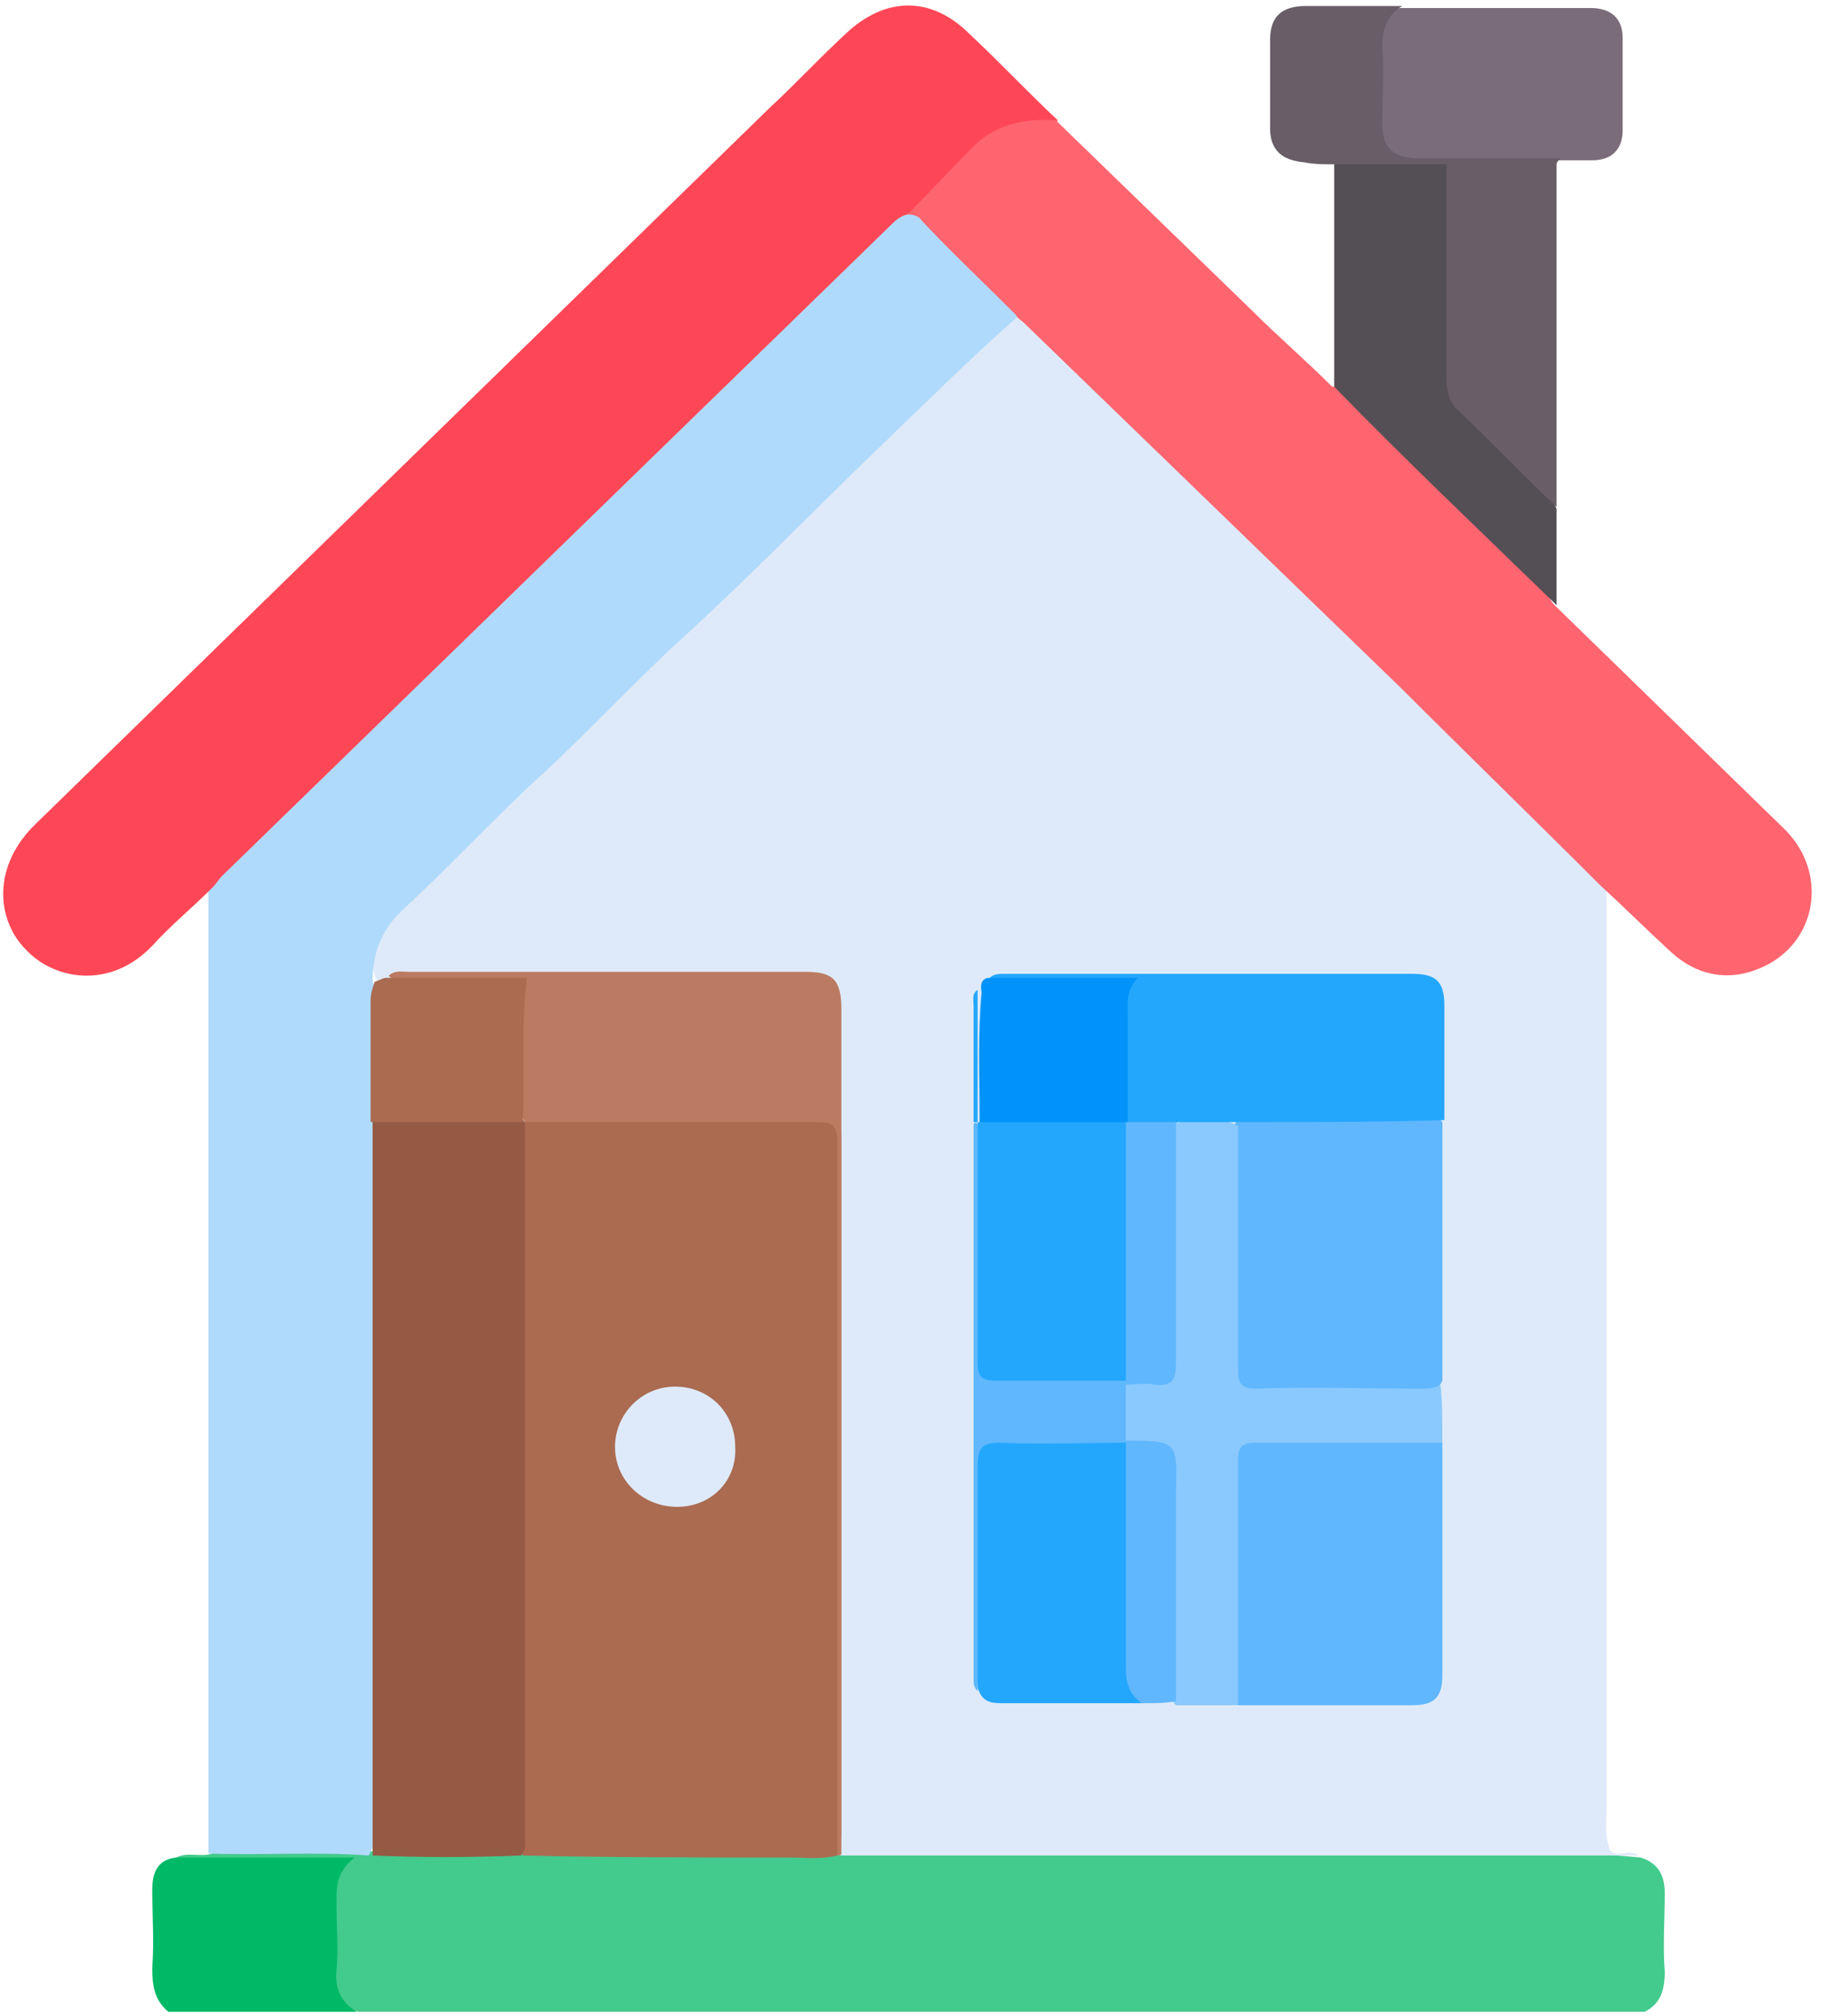 <?xml version="1.0" encoding="utf-8"?>
<!-- Generator: Adobe Illustrator 24.2.3, SVG Export Plug-In . SVG Version: 6.00 Build 0)  -->
<svg version="1.1" id="Capa_1" xmlns="http://www.w3.org/2000/svg" xmlns:xlink="http://www.w3.org/1999/xlink" x="0px" y="0px"
	 viewBox="0 0 91 100.6" style="enable-background:new 0 0 91 100.6;" xml:space="preserve">
<style type="text/css">
	.st0{fill:#43CA8D;}
	.st1{fill:#00B966;}
	.st2{fill:#DEEAF9;}
	.st3{fill:#B0DAFB;}
	.st4{fill:#FE4756;}
	.st5{fill:#FE656F;}
	.st6{fill:#544E55;}
	.st7{fill:#7B6C79;}
	.st8{fill:#695D67;}
	.st9{fill:#AA6B51;}
	.st10{fill:#955A44;}
	.st11{fill:#BB7B62;}
	.st12{fill:#60B7FD;}
	.st13{fill:#8AC9FE;}
	.st14{fill:#23A7FD;}
	.st15{fill:#0193F9;}
	.st16{fill:#5FB7FD;}
</style>
<g>
	<path class="st0" d="M8.8,92.7c0.6-0.3,1.2,0,1.8-0.2c0.2-0.2,0.4-0.3,0.7-0.3c2.4,0,4.9-0.2,7.3,0.2c2.5,0,4.9,0,7.4,0
		c5.2,0,10.5,0,15.7,0c0.1,0,0.3,0,0.4,0c0.5-0.1,1,0,1.5,0c10.7,0,21.3,0,32,0c2.1,0,4.2,0.1,6.3,0.3c0.9,0.3,1.2,0.9,1.2,1.8
		c0,1.3-0.1,2.6,0,3.9c0,0.9-0.2,1.6-1,2c-21.4,0-42.8,0-64.2,0c-0.9-0.2-1.2-0.8-1.2-1.6c0-1.5,0-2.9,0-4.4c0-0.5,0.2-0.9,0.5-1.3
		c-2.3,0-4.6,0-6.9,0C9.7,93,9.2,93.1,8.8,92.7z"/>
	<path class="st1" d="M8.8,92.7c2.9,0,5.7,0,8.9,0c-1,0.8-0.9,1.6-0.9,2.5c0,1,0.1,2.1,0,3.1c-0.1,0.9,0.2,1.6,1,2.1
		c-3.1,0-6.2,0-9.4,0c-0.7-0.6-0.8-1.3-0.8-2.2c0.1-1.3,0-2.6,0-3.9C7.6,93.4,7.9,92.8,8.8,92.7z"/>
	<path class="st2" d="M81.8,92.6c-5.3,0-10.6,0-15.9,0c-7.6,0-15.1,0-22.7,0c-0.4,0-0.8,0-1.3,0c-0.4-0.5-0.2-1-0.2-1.5
		c0-10.2,0-20.5,0-30.7c0-3.1-0.1-6.2,0-9.4c0-1.8-0.4-2.1-2.1-2.1c-6.3,0-12.6,0-18.9,0c-0.3,0-0.7,0-1,0.1
		c-0.3,0.1-0.5,0.2-0.8,0.1c-0.7-1.2,0.1-2.1,0.5-3c0.2-0.3,0.5-0.6,0.8-0.9c4.1-4.2,8.4-8.2,12.5-12.3c2.5-2.4,4.8-4.9,7.4-7.2
		c2.4-2.2,4.7-4.6,7.1-6.9c1-0.9,2-1.8,2.9-2.7c0.2-0.2,0.4-0.4,0.7-0.4c0.3,0,0.5,0.2,0.7,0.4c1.1,1.2,2.5,2.2,3.6,3.4
		c3.8,3.9,7.8,7.7,11.8,11.5c2.3,2.3,4.6,4.6,7,6.8c1.9,1.7,3.7,3.6,5.6,5.4c0.3,0.3,0.7,0.5,0.7,1c0,15,0,30.1,0,45.1
		c0,0.3,0,0.6,0,0.9c0,0.7-0.1,1.3,0.1,1.9C80.4,92.9,81.3,92.2,81.8,92.6z"/>
	<path class="st3" d="M50.8,15.8c-2.6,2.3-5,4.7-7.5,7.1c-3.1,3-6.1,6.1-9.3,9c-2.4,2.2-4.6,4.6-7,6.8c-2.4,2.2-4.6,4.6-7,6.8
		c-1,1-1.4,2.1-1.4,3.5c0.3,0.6,0.1,1.3,0.1,1.9c0,1.7,0,3.4,0,5.1c0.1,0.9,0,1.8,0,2.6c0,10.7,0,21.4,0,32.2c0,0.6,0.1,1.2-0.3,1.8
		c-2.7-0.2-5.3,0-8-0.1c0-16.1,0-32.1,0-48.2c-0.1-0.4,0.2-0.6,0.4-0.8c3.7-3.5,7.2-7.1,10.9-10.6c0.1-0.1,0.2-0.2,0.4-0.3
		c4.1-4.3,8.5-8.3,12.7-12.5c3.1-3,6.1-6.2,9.4-9.1c0.3-0.2,0.5-0.5,0.9-0.5c0.4,0,0.8,0.2,1.1,0.5c1.4,1.3,2.7,2.7,4.1,4.1
		C50.7,15.3,50.9,15.5,50.8,15.8z"/>
	<path class="st4" d="M45.3,10.7c-0.4,0.1-0.6,0.3-0.9,0.6C33.3,22.1,22.2,32.9,11.1,43.7c-0.2,0.2-0.3,0.4-0.5,0.6
		c-1,1-2.1,1.9-3,2.9c-2.1,2.2-4.9,1.7-6.3,0.2c-1.5-1.5-1.7-4.2,0.5-6.3C14,29.2,26.2,17.3,38.4,5.4c1.3-1.2,2.5-2.5,3.8-3.7
		c2-1.9,4.3-1.9,6.2,0c1.5,1.4,2.9,2.9,4.4,4.3c-0.2,0.3-0.5,0.3-0.8,0.2c-1.4-0.1-2.5,0.6-3.4,1.5c-0.7,0.7-1.5,1.5-2.2,2.2
		C46,10.2,45.7,10.5,45.3,10.7z"/>
	<path class="st5" d="M45.3,10.7c1.1-1.1,2.2-2.3,3.3-3.4c1.1-1.1,2.6-1.4,4.1-1.3c3.3,3.2,6.5,6.3,9.8,9.5c1.3,1.3,2.7,2.5,4,3.8
		c0.3,0,0.5,0.2,0.6,0.4c3.2,3.3,6.7,6.3,9.9,9.7c0.3,0.3,0.4,0.6,0.6,0.8c3.8,3.7,7.7,7.5,11.5,11.2c2.2,2.2,1.6,5.7-1.2,6.9
		c-1.6,0.7-3.2,0.4-4.5-0.8c-1.2-1.1-2.3-2.2-3.5-3.3c-3.3-3.3-6.6-6.5-9.9-9.8c-6.3-6.1-12.6-12.2-18.9-18.3
		c-0.1-0.1-0.3-0.2-0.4-0.4c-1.6-1.6-3.2-3.1-4.7-4.7C45.9,10.8,45.6,10.7,45.3,10.7z"/>
	<path class="st6" d="M77.7,30.2C74,26.6,70.2,23,66.6,19.3c0-3.7,0-7.4,0-11.1C66.8,8,67,7.9,67.2,7.9c1.6,0,3.3-0.1,4.9,0.1
		c0.5,0.4,0.4,0.9,0.4,1.4c0,2.9,0,5.8,0,8.8c0,1.2,0.3,2.1,1.2,2.9c1.1,1,2.1,2.1,3.1,3.1c0.4,0.3,0.7,0.7,0.9,1.2
		C77.7,27,77.7,28.6,77.7,30.2z"/>
	<path class="st7" d="M69.9,0.4c3.2,0,6.3,0,9.5,0c1,0,1.6,0.5,1.6,1.5c0,1.5,0,3.1,0,4.6c0,1-0.6,1.5-1.5,1.5c-0.6,0-1.1,0-1.7,0
		c-0.4,0.3-0.9,0.2-1.3,0.3c-2.1,0.1-4.2-0.2-6.3-0.2c-0.8,0-1.4-0.5-1.5-1.4c-0.2-1.7-0.1-3.4,0-5.1C68.8,0.9,69.2,0.5,69.9,0.4z"
		/>
	<path class="st8" d="M77.7,25.3c-1.7-1.6-3.3-3.3-5-4.9c-0.4-0.4-0.5-1-0.5-1.6c0-3.5,0-7.1,0-10.6c1.8-0.2,3.6-0.2,5.5,0
		C77.7,13.9,77.7,19.6,77.7,25.3z"/>
	<path class="st8" d="M77.7,8.2c-1.8,0-3.6,0-5.5,0c-1.9,0-3.8,0-5.6,0c-0.5,0-1,0-1.5-0.1c-1.1-0.1-1.7-0.6-1.7-1.7
		c0-1.5,0-2.9,0-4.4c0-1.2,0.6-1.7,1.8-1.7c1.6,0,3.2,0,4.8,0c-0.7,0.4-1,1.1-1,2c0.1,1.3,0,2.6,0,3.9c0,1.2,0.6,1.7,1.8,1.7
		c2.4,0,4.7,0,7.1,0C77.8,8,77.7,8.1,77.7,8.2z"/>
	<path class="st9" d="M41.8,92.6c-0.8,0.2-1.6,0.1-2.4,0.1c-4.4,0-8.9,0-13.3-0.1c-0.2-0.4-0.2-0.8-0.2-1.1c0-11.3,0-22.5,0-33.8
		c0-0.6-0.1-1.2,0.3-1.7c0.4-0.3,0.9-0.3,1.4-0.3c4.3,0,8.6,0,12.9,0c1.4,0,1.5,0.1,1.5,1.5c0,11.5,0,22.9,0,34.4
		C41.9,91.9,42,92.3,41.8,92.6z"/>
	<path class="st10" d="M26.2,56c0,11.8,0,23.6,0,35.5c0,0.4,0.1,0.8-0.2,1.1c-2.5,0.1-5,0.1-7.4,0c0-11.8,0-23.6,0-35.5
		c0-0.4,0-0.8,0-1.2c0.2-0.2,0.5-0.3,0.8-0.3c2,0,4.1,0,6.1,0c0.2,0,0.4,0.1,0.6,0.2C26.1,55.9,26.1,55.9,26.2,56z"/>
	<path class="st11" d="M41.8,92.6c0-11.9,0-23.7,0-35.6c0-0.8-0.2-1-1-1c-4.9,0-9.8,0-14.6,0c0,0,0,0,0,0c-0.2-0.3-0.3-0.6-0.3-0.9
		c0-1.7,0-3.4,0-5.2c0-0.3,0.1-0.6,0.3-0.9c-2,0.1-4,0.1-6,0c-0.3,0-0.6-0.1-0.8-0.3c0.3-0.3,0.7-0.2,1-0.2c6.6,0,13.2,0,19.8,0
		c1.4,0,1.8,0.4,1.8,1.9c0,14,0,28.1,0,42.1C42,92.6,41.9,92.6,41.8,92.6L41.8,92.6z"/>
	<path class="st12" d="M72,56c0,4.3,0,8.6,0,12.9c-0.2,0.5-0.7,0.5-1.1,0.5c-2.7,0-5.4,0-8.1,0c-1,0-1.3-0.3-1.3-1.3
		c0-3.7,0-7.5,0-11.2c0-0.3,0-0.6,0.2-0.9c0.4-0.3,0.8-0.3,1.2-0.3c2.6,0,5.2,0,7.8,0C71.2,55.7,71.7,55.6,72,56z"/>
	<path class="st12" d="M72,72c0,3.9,0,7.7,0,11.6c0,1.1-0.4,1.5-1.5,1.5c-2.9,0-5.8,0-8.7,0c-0.3-0.3-0.3-0.8-0.3-1.2
		c0-3.5,0-7.1,0-10.6c0-1.3,0.2-1.5,1.5-1.5c2.6,0,5.1,0,7.7,0C71.3,71.7,71.7,71.7,72,72z"/>
	<path class="st13" d="M72,72c-3.1,0-6.2,0-9.3,0c-0.7,0-0.9,0.2-0.9,0.9c0,4.1,0,8.1,0,12.2c-1,0-2.1,0-3.1,0
		c-0.4-0.4-0.3-1-0.3-1.5c0-3.2,0-6.4,0-9.6c0-1.6-0.1-1.7-1.5-1.7c-0.2,0-0.4,0-0.6-0.1c-0.1-0.1-0.2-0.1-0.3-0.2
		c-0.2-1-0.4-2,0.1-2.9c0.3-0.2,0.7-0.3,1.1-0.2c0.9,0.1,1.1-0.3,1.1-1.2c0-3.4,0-6.8,0-10.1c0-0.5-0.1-1,0.3-1.5
		c1.1-0.4,2.1-0.5,3.2,0.1c0,4,0,8,0,12.1c0,0.7,0.1,1,0.9,1c2.8-0.1,5.5,0,8.3,0c0.3,0,0.6,0,0.9-0.2C72,69.9,72,71,72,72z"/>
	<path class="st14" d="M61.9,56c-1,0-2.1,0-3.1,0c-0.9,0.4-1.7,0.4-2.6,0C56,55.8,56,55.6,56,55.3c-0.1-1.8-0.1-3.6,0-5.3
		c0-0.4,0.2-0.8,0.5-1.1c0-0.1,0,0-0.1,0c-2.3,0.2-4.7,0.5-7-0.1c0.2-0.2,0.5-0.2,0.7-0.2c6.8,0,13.6,0,20.4,0
		c1.2,0,1.6,0.4,1.6,1.6c0,1.9,0,3.8,0,5.7C68.6,56,65.3,56,61.9,56z"/>
	<path class="st14" d="M57,85c-2.3,0-4.7,0-7,0c-0.6,0-1-0.1-1.2-0.8c-0.2-1.7,0-3.4-0.1-5c0-2.2,0-4.4,0-6.6c0-0.5,0.1-0.9,0.7-0.9
		c2.1-0.1,4.2-0.1,6.3,0c0.2,0,0.4,0.1,0.5,0.3l0,0c0.4,0.4,0.3,0.9,0.3,1.4c0,2.7,0,5.4,0,8.1C56.5,82.7,56.5,83.9,57,85z"/>
	<path class="st9" d="M19.3,48.8c2.4,0,4.7,0,7,0c-0.3,2.5-0.1,4.9-0.2,7.2c-2.5,0-5.1,0-7.6,0c0-2,0-4,0-6.1c0-0.3,0.1-0.6,0.2-0.9
		C19,48.9,19.1,48.8,19.3,48.8z"/>
	<path class="st15" d="M49.4,48.8c2.4,0,4.8,0,7.4,0c-0.6,0.6-0.5,1.2-0.5,1.8c0,1.8,0,3.6,0,5.5c0,0-0.1,0.1-0.1,0.1
		c-0.6,0.3-1.2,0.2-1.8,0.2c-1.8-0.1-3.6,0.2-5.3-0.1c-0.1-0.1-0.2-0.2-0.2-0.3c0-2.2-0.1-4.3,0.1-6.5C48.9,49,49.1,48.8,49.4,48.8z
		"/>
	<path class="st12" d="M57,85c-0.6-0.4-0.8-1-0.8-1.7c0-3.8,0-7.6,0-11.4c2.5,0,2.6,0,2.5,2.5c0,3.5,0,7,0,10.5
		C58.2,85,57.6,85,57,85z"/>
	<path class="st16" d="M56.2,72c-2.1,0-4.2,0.1-6.3,0c-0.9,0-1.1,0.3-1.1,1.2c0,3.7,0,7.5,0,11.2c-0.2-0.2-0.2-0.4-0.2-0.6
		c0-9.2,0-18.5,0-27.7c0.1-0.1,0.1-0.1,0.2,0l0,0c0.4,0.4,0.3,1,0.3,1.5c0,3,0,6,0,9c0,2.2-0.1,2,2,2c1.3,0,2.5,0,3.8,0
		c0.4,0,0.8,0,1.2,0.2c0.1,0.1,0.2,0.2,0.1,0.3C56.2,70.1,56.2,71,56.2,72z"/>
	<path class="st14" d="M48.8,56c-0.1,0-0.1,0-0.2,0c0-1.9,0-3.9,0-5.8c0-0.3-0.1-0.6,0.2-0.8C48.8,51.6,48.8,53.8,48.8,56z"/>
	<path class="st2" d="M33.8,75.2c-1.7,0-3.1-1.3-3.1-3c0-1.6,1.3-3,3-3c1.7,0,3,1.3,3,3C36.8,73.9,35.5,75.2,33.8,75.2z"/>
	<path class="st12" d="M56.2,69.1c0-0.1,0-0.1,0-0.2c-0.3-0.4-0.3-0.8-0.3-1.3c0-3.4,0-6.9,0-10.3c0-0.5,0-0.9,0.3-1.3c0,0,0,0,0,0
		c0.8,0,1.7,0,2.5,0c0,4,0,8,0,12c0,0.9-0.2,1.2-1.1,1.1C57.2,69,56.7,69.1,56.2,69.1z"/>
	<path class="st14" d="M56.2,56c0,4.3,0,8.6,0,12.9c-2.2,0-4.3,0-6.5,0c-0.7,0-0.9-0.2-0.9-0.9c0-4,0-8,0-12
		C51.3,56,53.8,56,56.2,56z"/>
</g>
</svg>
